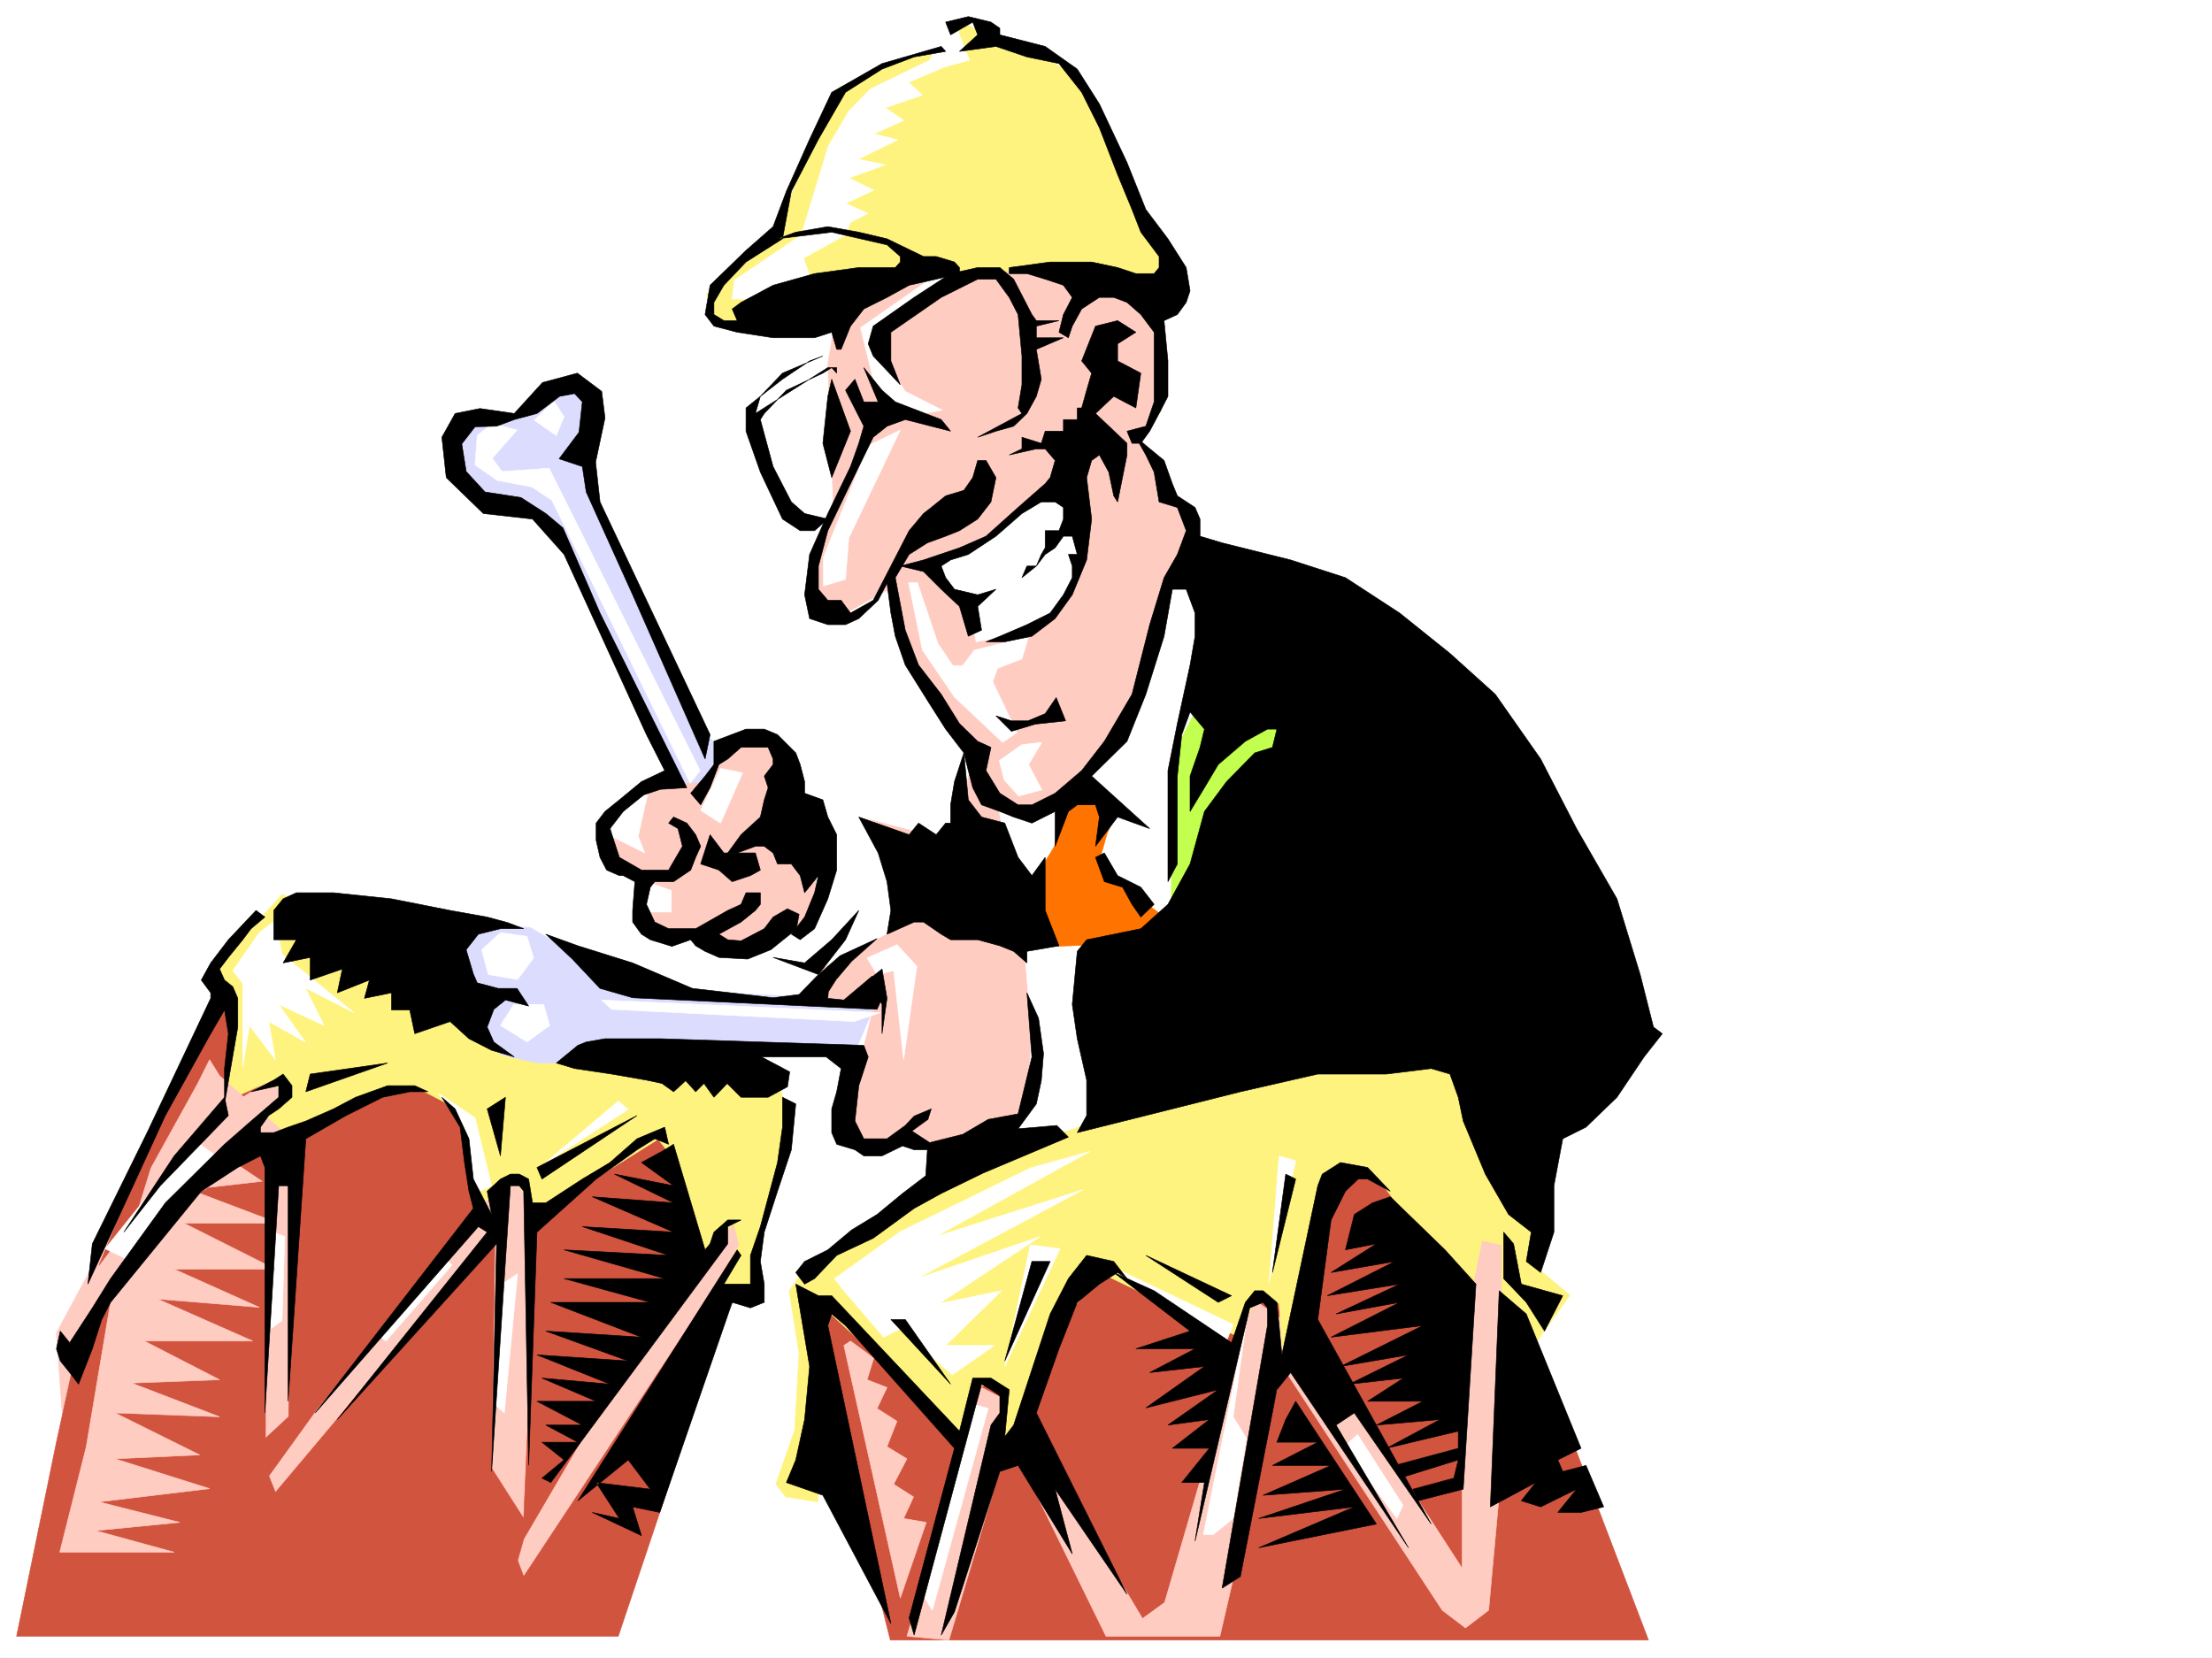 <svg xmlns="http://www.w3.org/2000/svg" width="2997.016" height="2246.297"><rect width="100%" height="100%" fill="#333333" stroke="none"/><defs><clipPath id="a"><path d="M0 0h2997v2244.137H0Zm0 0"/></clipPath></defs><path fill="#fff" d="M0 2246.297h2997.016V0H0Zm0 0"/><g clip-path="url(#a)" transform="translate(0 2.16)"><path fill="#fff" fill-rule="evenodd" stroke="#fff" stroke-linecap="square" stroke-linejoin="bevel" stroke-miterlimit="10" stroke-width=".743" d="M.742 2244.137h2995.531V-2.16H.743Zm0 0"/></g><path fill="#ffccc2" fill-rule="evenodd" stroke="#ffccc2" stroke-linecap="square" stroke-linejoin="bevel" stroke-miterlimit="10" stroke-width=".743" d="m1133.625 420.207-12.004 73.39 7.508 191.005-27.723 95.875 3.012 36.714 37.457 15.72 28.465-15.72 38.203-20.996 11.258 78.668 53.18 96.617 46.449 52.43-29.207 116.09-222.52-58.414-4.496-68.934-35.973-21.703-144.629 69.637-49.421 36.715-16.5 36.715 16.5 32.18 38.199 21.741-4.496 47.934 15.718 25.457 62.208 6.02 32.218 14.976h50.203l40.47-20.996 49.421 36.715-15.719 53.918 82.426 11.262-38.242 158.043 8.992 26.937 33.004 4.496 32.215-4.496 45.672 9.738 56.968-14.976 95.13-17.242 69.714-253.137 131.848-550.527-4.5-32.22-28.465-11.218-20.215-57.676-24.75-31.472 32.219-32.22 4.496-52.433-8.992-84.613-56.93-53.176-242.027-26.234zm0 0"/><path fill="#c2ff4f" fill-rule="evenodd" stroke="#c2ff4f" stroke-linecap="square" stroke-linejoin="bevel" stroke-miterlimit="10" stroke-width=".743" d="m1598.918 853.867 209.027 158.785-212.78 254.696-58.458-122.11 32.219-137.082zm0 0"/><path fill="#dcdcff" fill-rule="evenodd" stroke="#dcdcff" stroke-linecap="square" stroke-linejoin="bevel" stroke-miterlimit="10" stroke-width=".743" d="m636.86 1251.59 81.68 5.242 53.175 31.473 61.469 41.957 165.586 15.719 188.816 10.476-29.25 68.934-349.906-4.496-77.926 47.152-107.133-47.152-27.723-132.59zm29.21-683.074-38.203 5.238-24.71 36.676 20.214 42.695 95.168 42.7 36.715 26.234 164.848 338.527h28.464l36.715-42.695-36.715-26.942L808.43 674.125l-14.973-53.18 10.477-58.453-19.47-36.676-36.714 5.985-33.707 30.691zm0 0"/><path fill="#fff37f" fill-rule="evenodd" stroke="#fff37f" stroke-linecap="square" stroke-linejoin="bevel" stroke-miterlimit="10" stroke-width=".743" d="m998.77 446.406-29.247-15.718-11.964-32.22 19.472-26.94 74.914-62.169 81.68-185.02 86.176-42.698 45.672-11.223 12.004-36.715h33.703l27.722 15.719 70.457 26.98 49.422 25.453 28.504 53.176 65.922 143.067 32.961 52.433v38.2l-53.957 4.5-122.852-26.2h-205.312l-102.64 47.157-65.923 32.218zm0 0"/><path fill="#fff" fill-rule="evenodd" stroke="#fff" stroke-linecap="square" stroke-linejoin="bevel" stroke-miterlimit="10" stroke-width=".743" d="m1388.363 1288.305 8.992 111.593-4.496 100.368-32.218 36.714 118.394 26.942 25.453-143.028-29.949-169.304zm-283.945-206.719 79.414 32.176 44.926 95.133-20.215 52.433-99.668 52.434-56.93-9.739-4.496-31.437 56.969-26.977 4.457-105.609zm247.23 5.98 16.5 89.891 53.918 74.133 164.102-11.219v-122.11l4.5-100.37 56.93-110.106-24.715-138.531-27.719 15.719-33.707 80.152-36.715 110.852-61.465 84.609-53.918 31.477-36.714 5.238zm0 0"/><path fill="#ff7300" fill-rule="evenodd" stroke="#ff7300" stroke-linecap="square" stroke-linejoin="bevel" stroke-miterlimit="10" stroke-width=".743" d="m1467.774 1076.344-33.704 15.718-4.496 53.176-41.21 68.153 38.198 68.933 126.645-4.496 28.465-32.219-69.676-52.433-20.996-32.219 8.992-31.438 12.004-26.976-24.71-20.957zm0 0"/><path fill="#fff" fill-rule="evenodd" stroke="#fff" stroke-linecap="square" stroke-linejoin="bevel" stroke-miterlimit="10" stroke-width=".743" d="m1260.977 763.23 82.421-36.675 83.165-73.43 27.722 31.477 13.488 68.894-24.71 63.695-65.922 42.657-54.7 9.777-11.261-57.715-50.203-26.937zm0 0"/><path fill="#d1543f" fill-rule="evenodd" stroke="#d1543f" stroke-linecap="square" stroke-linejoin="bevel" stroke-miterlimit="10" stroke-width=".743" d="m1090.148 1760.164 116.165 462.164h1027.195l-247.973-649.414-155.11-58.414-633.105 188.773zm0 0"/><path fill="#ffccc2" fill-rule="evenodd" stroke="#ffccc2" stroke-linecap="square" stroke-linejoin="bevel" stroke-miterlimit="10" stroke-width=".743" d="m1228.758 2217.086 101.152-337.078 44.965 23.223 173.094 289.89 29.949-21.742 119.883-411.215 87.66 62.953 195.578 301.852v-410.473l26.942-45.707 53.214 29.207-44.222 483.863-31.438 23.97-31.472-23.97-216.536-330.316-84.691 365.543h-154.328l-120.625-245.703-20.996 12.004-71.16 238.941zm0 0"/><path fill="#fff37f" fill-rule="evenodd" stroke="#fff37f" stroke-linecap="square" stroke-linejoin="bevel" stroke-miterlimit="10" stroke-width=".743" d="m1085.652 1725.719 125.157-90.637 167.074-80.113 173.058-56.93 258.489-51.691 153.625-10.477 128.875 232.918-13.493 45.707 48.68 40.43-52.433 73.43-39.723-62.169v-79.413l-26.98-5.981-17.946 85.395-123.637-170.79-39.726-5.984-23.223 27.723L1769 1817.094l-31.473 11.262-4.496-62.168-30.734-11.262-22.485 56.93-115.382-51.692-71.16-34.445-47.977 56.93-53.918 148.304-34.488 29.207v-45.668l8.25-27.722-21.739-12.747-17.988 5.985-17.945 68.933-185.844-172.277-13.488 258.414-43.442-6.765-13.488-17.204 25.492-73.43 5.985-103.343-13.489-85.395zm0 0"/><path fill="#ffccc2" fill-rule="evenodd" stroke="#ffccc2" stroke-linecap="square" stroke-linejoin="bevel" stroke-miterlimit="10" stroke-width=".743" d="M279.488 1429.848 76.441 1805.87l8.993 125.082 482.492 199.996 217.281 23.227 225.527-421.695 8.993-125.86-243.512-97.36-398.586-97.359zm0 0"/><path fill="#d1543f" fill-rule="evenodd" stroke="#d1543f" stroke-linecap="square" stroke-linejoin="bevel" stroke-miterlimit="10" stroke-width=".743" d="m306.426 1349.73-80.153 142.286-92.16 222.48L283.984 1514.5l107.133-68.152v40.43l-111.629 125.081-79.453 29.246-101.152 210.438L76.44 1954.18l-53.957 262.906H837.68l168.558-502.59v-27.723l-296.691 449.418-8.25-21.742 8.25-29.207 230.027-393.23-38.984-160.27-8.992 6.727-164.063 113.86-17.988 405.19-43.477-68.152 4.496-320.578-297.433 353.543-8.996-22.484 65.926-91.375 222.554-273.391-17.984-39.684v-56.93l-13.488-35.19-66.708-39.727-155.07 74.918-8.25 381.262-31.476 29.21V1538.47l101.894-126.567zm0 0"/><path fill="#fff37f" fill-rule="evenodd" stroke="#fff37f" stroke-linecap="square" stroke-linejoin="bevel" stroke-miterlimit="10" stroke-width=".743" d="m382.125 1211.906-98.14 108.617 31.433 58.418-8.992 113.075 62.21-28.465 17.243 23.226-47.977 44.965 39.727 17.203 140.836-73.39h49.46l53.22 27.722 13.488 92.121 22.48 32.961 38.946-32.96 13.488 21.738 17.988 29.207 164.063-102.637 13.488 16.5 47.976 143.066 41.211-45.707 7.47 29.207-34.45 62.168h56.93l-4.496-50.945 40.468-120.586 4.496-74.133-13.488-50.945-279.488-11.223h-44.18l-49.465-11.261-52.43-50.907-209.07-154.289zm0 0"/><path fill="#fff" fill-rule="evenodd" stroke="#fff" stroke-linecap="square" stroke-linejoin="bevel" stroke-miterlimit="10" stroke-width=".743" d="m1259.488 81.64-80.152 38.946-29.25 29.95-27.719 47.194-36.715 120.583-90.636 61.425-3.008 25.496h26.976l80.157-25.496-10.48-29.949 56.929-31.476 6.766-17.204 23.968-12.004-30.734-13.449 38.242-17.988-33.746-16.5 49.465-17.945-36.715-7.508 53.215-26.195-32.219-8.25 40.469-17.989-24.75-17.242 50.203-17.203-18.73-17.246 48.718-20.957 33.703-8.992-20.25-51.692-33.707 3.754 6.766 34.45zm-253.992 466.622 107.133-65.14 3.012 12.706-80.157 68.934 36.715 99.625-20.254 17.949-39.683-117.574zm278.742-165.512-91.414 61.426 6.727 43.441 26.976 42.696 50.203 25.453-52.43 8.996-38.241-38.946-20.215-81.64 104.906-73.43zm-107.914 220.953-60.683 151.317v38.945l29.949-8.992 4.496-56.188 69.715-146.039zm54.699 185.766 18.73 91.375 43.442 63.656 65.22 61.426 19.468-13.489-32.961-68.894 6.726-17.988 32.961-12.746 8.993-29.95-73.43 17.985-15.719 20.957h-13.488l-20.215-29.95-27.723-82.382zm122.891 241.168 6.727 26.238 19.472 21.7 31.477-8.25-17.988-34.45 17.988-29.95-26.98 3.013zM646.598 590.215l-2.973 39.687 29.95 20.996 47.195 8.993 26.98 17.945 187.328 383.535 13.488-17.246-204.57-409.727-63.656 4.497-13.488-17.95 33.703-38.199-33.703-8.992zm104.16-46.449-26.977 25.492 29.95 20.957 10.519-25.453zm-72.688 719.828-25.453 23.226 8.953 33.703 39.727 6.727 21.742-29.207-8.996-29.207zm0 125.824 17.989-28.465h40.468l8.25 28.465-30.734 22.484zm137.125-34.445 377.63 17.203-35.974 12.004-328.167-16.5zm400.11-74.918 26.941 29.207-17.945 126.61-13.492-120.587-22.48 5.238-13.493-22.48zm-341.695-187.25-8.954 40.468 8.953 22.446-44.925-22.446v-29.246l49.425-29.207zm35.972 113.859v29.207H860.16l17.95-40.426zm66.708-165.547-26.981 56.93 26.98 17.242 29.95-68.152zm-624.9 222.477-35.972 51.691 13.492 17.203v113.86l8.992-56.93 35.23 46.453-8.995-51.691 49.465 27.722-35.973-50.949 61.426 28.465-25.453-50.945 65.921 33.703-97.398-79.375-8.992-45.707zm17.247 405.196-8.996 137.081 22.484-16.5 3.754-113.82zm230.023 29.206-83.164 113.86 7.465 5.238 89.187-102.598zm76.403 45.707-4.497 159.527 12.746 11.262 17.985-188.773zm-80.899-262.163 49.461 32.96 22.445 92.121-22.445 10.516-17.984-91.414zm142.363 95.87 114.641-74.133-13.488-11.261zm394.09 155.07 89.184-63.69 92.16-44.927 83.91-41.21 80.898-22.446-209.03 115.344 200.034-63.692-225.527 120.622 167.113-56.93-136.378 90.637 83.906-17.247-75.656 74.176h65.921l-56.93 39.684-70.421-62.168-22.48 11.223-53.958-62.915zm0 0"/><path fill="#ffccc2" fill-rule="evenodd" stroke="#ffccc2" stroke-linecap="square" stroke-linejoin="bevel" stroke-miterlimit="10" stroke-width=".743" d="m1143.363 1823.117 76.438 342.281 35.191-102.597-30.691-5.281 13.449-29.208-26.941-17.203 17.949-34.449-26.942-16.5 13.489-34.445-26.977-17.242 13.488-28.465-26.98-10.48 8.996-29.208-31.476-23.226zm0 0"/><path fill="#fff" fill-rule="evenodd" stroke="#fff" stroke-linecap="square" stroke-linejoin="bevel" stroke-miterlimit="10" stroke-width=".743" d="m1249.754 2160.156 71.16-256.926 17.988 5.243-75.66 273.386zm380.636-80.894 58.419-289.89-17.989 130.358 17.989 29.211-17.989 108.579-26.937 21.742zm-269.007-227.719 74.957-159.531-40.469-5.238zm358.157-113.82 35.972-164.809-22.48-6.723zm101.894 222.437 71.164 97.36 8.25-17.946-61.426-95.875zm-318.43-245.664 167.816 80.156-8.992 22.442zm0 0"/><path fill="#ffccc2" fill-rule="evenodd" stroke="#ffccc2" stroke-linecap="square" stroke-linejoin="bevel" stroke-miterlimit="10" stroke-width=".743" d="m267.484 1468.832-62.953 113.82-53.176 172.274-34.484 205.234-35.934 143.067h155.07l-106.39-29.207 113.899-11.22-109.403-27.722 149.871-17.988-128.132-40.43 114.64-5.277-114.64-56.89 141.62 5.238-119.136-45.708 119.137-4.496-101.934-52.433H342.4l-128.876-56.93 137.868 11.262-115.383-51.692h137.125l-123.637-62.168H377.63l-120.625-45.707 98.14-11.222-84.652-56.93h125.121l-98.14-86.137-13.489-21.699zm0 0"/><path fill="#fff" fill-rule="evenodd" stroke="#fff" stroke-linecap="square" stroke-linejoin="bevel" stroke-miterlimit="10" stroke-width=".743" d="M142.363 1692.012 261.5 1543.707l31.477 22.484-114.641 143.067zm0 0"/><path fill-rule="evenodd" stroke="#000" stroke-linecap="square" stroke-linejoin="bevel" stroke-miterlimit="10" stroke-width=".743" d="m1287.953 47.195-6.723-17.246 30.73-7.465 30.696 7.465 12.004 8.25v8.996l61.426 15.715 43.476 30.735 29.954 47.156 37.457 79.41 25.492 63.656 29.953 39.723 24.75 38.945 5.238 31.438-5.238 15.757-12.004 16.461-17.988 8.25 5.242 54.66v47.938l-11.965 23.227-12.75 23.964-12 16.465h-11.965l-6.765-16.465 25.492-6.722 11.222-32.961V450.16l-17.984-23.969-18.73-16.46-17.989-6.766h-19.468l-10.48 6.765-13.49 8.954-12.745 23.226-5.242 15.754-12.747-7.504 5.985-23.969 12.004-23.226-12.004-16.461-24.711-8.25-24.711-7.508h-23.969v-8.21l55.442-7.509h56.187l35.192 7.508 24.75 8.211h24.71l6.766-8.21v-14.977l-24.75-32.961-11.965-30.73-19.511-47.196-24.711-63.652-23.97-47.938-30.734-38.945-43.437-8.992-41.957-14.235-49.461 6.766 24.711-22.48-6.723-17.247zm-12.707 15.715-80.195 23.227-68.188 38.945-29.953 63.652-31.473 70.422-17.988 47.934-36.715 32.219-48.68 47.195-6.761 39.687 12 15.72 31.477 8.25 48.68 7.503h56.187l23.226-7.504 6.762 23.223h5.984l12.747-31.473 17.984-23.226 31.476-15.72 29.95-16.46 36.715-8.25 31.476-7.508v-8.21l-6.762-7.509-24.714-7.468h-17.243l-49.422-23.97-38.238-8.991-41.957-7.508-43.437 7.508-24.75 8.992 73.43-8.992 74.952 17.207 17.985 15.754v7.468l-6.762 7.508h-49.46l-59.942 8.211-56.188 15.758-43.437 23.226-12.004 8.954 6.762 15.757h-17.985l-13.492-8.25v-16.46l13.492-23.227 29.95-31.477 49.46-31.437 12.004-64.434 36.676-70.422 36.715-63.652 49.46-31.437 43.481-16.5 42.7-7.47zm-160.348 419.465-54.703 23.227-29.988 31.437-19.473 15.719v31.472l19.473 55.446 29.988 63.656 23.97 15.719h19.472l17.984-15.719-31.473-7.508-17.949-15.719-24.75-47.937-17.242-63.652 5.277-8.25 29.954-31.477 49.46-23.187 11.965-7.508 6.762 7.508v-7.508h-12.004l-98.14 62.172 6.726-23.227 29.988-23.226 36.715-24.711zm0 0"/><path fill-rule="evenodd" stroke="#000" stroke-linecap="square" stroke-linejoin="bevel" stroke-miterlimit="10" stroke-width=".743" d="m1183.086 441.91 55.445-38.945 49.422-32.219 36.715-8.21h29.992l18.727 15.718 24.71 47.937 6.024 8.25h30.691l-30.69 7.47v15.753h36.675l-36.676 15.719 6.723 40.43-6.723 23.226-12.746 23.227-17.988 17.242-23.97 6.722-24.749 8.254 59.941-32.218-5.238-7.508 5.238-31.438v-38.945l-5.238-56.184-11.965-23.226-17.988-24.711h-24.75l-49.422 24.71-68.191 47.196v38.942l12.746 32.218-36.715-38.945-6.762-16.5zm-37.496 86.88 24.75 48.718-6.762 23.187-11.223 31.473-30.734 63.656-24.71 55.442-6.763 54.664 6.762 32.218 24.711 8.25h23.969l17.988-8.25 26.234-24.71 12.004-23.227 11.223-7.508 18.727-31.437 24.753-15.715 24.711-8.996 18.727-7.504 24.711-15.719 17.988-23.227 6.762-32.96-13.488-23.227h-11.262l-6.723 23.227-12.004 17.242-24.71 7.468-19.473 15.758-10.52 8.211-19.472 23.227-24.711 47.933-23.97 46.453-30.73 17.204-12.746-17.204h-17.988l-12.746-14.976v-31.477l12.746-47.933 30.734-63.656 30.73-62.91 18.731-14.977 24.711-8.992 61.426 15.714-12.707-15.714-62.207-23.97-17.988-15.757-24.711-30.695 19.472 46.453h-19.472l-12.004-30.734zm0 0"/><path fill-rule="evenodd" stroke="#000" stroke-linecap="square" stroke-linejoin="bevel" stroke-miterlimit="10" stroke-width=".743" d="m1251.238 758.734 48.719-16.46 35.973-15.72 43.441-38.94 36.715-32.22 6.762-8.25 6.726-23.226-13.488-15.719h-11.965l-36.715 8.25 17.203-8.25v-15.715l26.235 8.211 5.242-16.465h24.71v-15.714h18.766v-15.758h5.985l6.722-23.969 6.766-23.187-13.488-16.5 18.726-47.192 29.954-7.469 24.75 15.72-24.75 15.714v23.227l31.476 16.5-6.727 47.156-29.992-15.719-24.71 23.227 42.699 40.43v15.753l-12.746 63.656-5.243-8.25-6.722-32.18-12.746-23.226-10.48 7.469-6.767 23.227 6.766 56.187-6.766 55.402-19.468 47.196-23.227 32.218-31.476 23.97-36.715 7.507h-25.453l18.73-7.508 36.715-15.719 31.473-15.757 17.949-24.711 12.004-23.227v-15.719l-5.242-15.718h12.004l-6.762-24.711h-12.004l-11.223 15.718-13.488 8.993-11.965 15.718-19.512 15.72 6.766-15.72h12.746l6.723-15.718 5.242-8.993v-23.222h18.727l5.984-15.719v-15.719l-11.223-7.508h-18.73l-26.235 15.72-35.191 30.73-37.457 24.71-24.008 7.47-12.707 8.25 5.984 15.718 11.965 15.758 31.473 7.469 24.75-7.47-24.75 23.188 5.242 32.22-17.95 8.25-12.003-40.47-24.71-23.187-24.009-23.969-31.437-7.508zm0 0"/><path fill-rule="evenodd" stroke="#000" stroke-linecap="square" stroke-linejoin="bevel" stroke-miterlimit="10" stroke-width=".743" d="m1213.04 782.703 13.487 71.164 17.989 47.192 30.73 39.687 24.711 39.727 24.711 23.968 17.988 8.211-6.726 31.473 18.73 30.695 24.711 15.758h18.727l31.476-15.758 35.973-30.695 30.73-39.684 37.461-63.695 23.965-94.348 19.473-63.695 17.988-31.437 12.004-32.215-12.004-31.438-24.71-7.508-6.767-40.43-11.222-23.226-13.489-23.965 38.2 31.434 11.222 31.477 6.766 16.46 23.969 15.758 6.761 15.719v23.223l29.954 8.996 92.898 23.183 74.176 23.97 73.43 47.937 68.187 54.699 61.426 55.406 61.469 87.664 48.675 94.348 54.703 95.129 31.477 102.636 17.984 71.126 11.965 8.992-24.71 31.476-36.716 54.66-41.953 40.47-31.476 15.718-11.965 63.656v62.91l-17.984 54.7-19.512-14.973 6.762-39.727-30.73-23.968-31.477-54.66-29.95-71.907-6.726-32.219-11.262-31.437-25.453-7.504-60.723 7.504h-92.902l-104.902 23.969-128.094 32.18-92.903 23.226 12.707-23.227v-47.937l-12.707-56.145-6.761-46.453 6.761-71.902 12.707-15.719 73.434-14.977 36.715-32.96 29.988-54.704 19.473-71.16 29.95-40.43 38.237-38.94 23.97-7.509 5.983-24.71h-12.746l-29.953 16.5-36.714 31.433-18.727 31.477-19.473 32.18v-47.938l13.489-38.942 5.984-24.71-19.473-23.227-11.261 30.73-5.98 56.149v119.097l-12.747 23.97v-150.536l12.746-63.652 17.242-79.414 6.727-38.942v-31.476l-11.965-32.18h-18.77l-11.222 63.656-24.711 78.63-25.492 63.694-47.938 47.153 78.668 71.164-43.476-15.719-29.954 39.688 5.243-39.688-5.243-16.46h-24.71l-12.004 8.952-17.985 47.196v-47.196l-31.476 15.758-24.711-8.25-18.727-7.508-24.75-8.953-11.965-23.226-5.984-23.227-6.02-23.965-24.71-32.219-24.712-38.945-29.992-47.937-13.488-38.942-5.984-31.476-5.239-40.43zm0 0"/><path fill-rule="evenodd" stroke="#000" stroke-linecap="square" stroke-linejoin="bevel" stroke-miterlimit="10" stroke-width=".743" d="m1305.941 1020.16-12.746 38.942-5.242 31.476v24.711h-6.723l-12.75 15.719-23.964-15.719-12.75 15.719-68.188-23.969 26.234 48.68 12.004 38.941 5.239 38.945-5.239 32.22 36.715-16.462h12.707l24.008 16.461 12.707 7.508h36.715l29.992 8.211 18.727 7.508 17.988 15.715v-15.715l43.438-7.508-18.727-47.938V1161.7l-17.988 24.75-18.727-24.75-17.988-46.41-31.473-8.25-17.95-23.227zm190.336 135.559 17.95 30.73 31.476 15.719 17.984 23.227-17.984 17.203-11.965-17.204-12.75-23.226-24.71-7.508-12.005-32.96zm-528.984-151.278 43.441-16.5h24.75l17.95 7.504 24.75 24.715 5.98 15.715 5.984 23.227v15.718l24.75 8.992 6.723 23.227 12.004 23.969v47.933l-12.004 38.946-17.984 40.468-19.473 14.977-11.965-7.508 17.95-23.226 13.488-32.961 5.238-23.188-18.727 23.188-5.984-23.188-11.965-15.758h-18.765l-5.985-14.972-11.965-8.992h-12.004l-24.71 8.992h-12.747l17.989-24.711 26.195-23.969 5.277-23.227 5.243-16.46-5.243-15.758 11.965-15.719v-7.465l-6.722-15.758h-36.715l-17.989 15.758-12.003 7.465-11.965 31.477-12.746 23.226-13.489-15.758 19.473-23.226 12-15.719zm0 0"/><path fill-rule="evenodd" stroke="#000" stroke-linecap="square" stroke-linejoin="bevel" stroke-miterlimit="10" stroke-width=".743" d="m900.59 1044.125-31.477 14.977-29.949 24.71-19.473 15.72-12.004 15.757v23.227l5.243 23.183 8.992 17.242 17.242 7.508h5.238l15.758 8.211-3.012 38.946v15.757l11.965 16.461 12.004 7.508 29.211 8.992 25.492-8.992 6.723 8.211 12.75 7.508 18.727 8.25 38.984 2.226 31.473-12.707 34.449-27.722 3.754-20.215-15.758-7.508-19.473 11.223-11.965 15.758-31.472 16.46-17.989-1.484-12.003-7.508 29.992-16.46 19.468-15.758 6.727-8.211v-15.758h-19.473l-6.722 15.758-17.989 8.21-43.48 24.75h-36.715l-18.726-8.992-11.223-23.968 5.238-23.227 5.985-7.508h25.492l23.226-15.719 6.723-17.242 6.766-14.972-6.766-15.72-11.965-15.718-17.984-8.25-6.766 8.25 12.75 7.469 6.02 23.969-18.77 32.214h-36.715l-29.949-17.242-12.746-38.941 17.984-23.227 27.723-22.445 22.484-7.504 35.97-2.23-117.65-236.711-50.206-115.344-23.223-19.473-33.707-21.699-48.68-7.508-25.492-27.722-5.98-37.418 17.984-23.227 29.207-.742 23.969-8.992 30.734-8.25 30.692-23.227 20.253-3.754 10.48 11.262-4.495 41.172-26.98 35.972 31.476 10.477 5.238 34.45 62.95 139.312 98.144 222.48 6.762-32.965-149.125-315.34-5.985-53.917 12.746-59.942-4.496-35.933-32.96-24.711L735 518.309l-38.2 41.957-46.448-6.727-33.707 6.727-17.985 32.218 5.98 54.66 50.208 48.68 66.664 7.508 42.738 47.934 111.629 244.18zm0 0"/><path fill-rule="evenodd" stroke="#000" stroke-linecap="square" stroke-linejoin="bevel" stroke-miterlimit="10" stroke-width=".743" d="m949.309 1170.691 24.71 8.25 17.989 15.72 24.75-8.212 13.449-7.508-6.727-23.222h-42.695l-18.73-24.711zm-565.699 47.196-12.747 15.719v39.726h30.735l-17.989 31.434 36.715-7.465v30.691l43.48-14.976-6.765 32.218 43.48-17.242-6.765 24.711 36.715-7.469v23.227h24.71l6.766 32.18 47.938-16.461 25.492 23.226 30.695 15.715 30.73 8.996-27.722-20.215-8.992-20.253 8.992-23.97 15.758-12.706 31.437 8.25-15.718-23.97h-25.492l-28.465-7.507-5.243-12.004-9.734-32.922 16.5-20.996 29.95-7.469h31.476l-21.738-8.25-27.723-7.507-50.203-8.992-79.414-15.72-78.668-8.25h-50.203zm370.12 222.48 29.247-23.969 11.222-4.496 25.492-4.496h74.172l276.477 8.992 5.984 15.72-12.746 38.94-5.242 47.938 12.004 23.969h31.476l24.711-17.988 12.004-12.708 23.227-9.734-4.496 14.23-21.743 15.72 23.97 15.718 44.964-11.223 34.45-20.214 40.468-7.504 18.727-77.145-6.723-86.883 15.715 34.45 6.765 47.937-3.011 36.715-6.723 31.433-24.75 33.708 52.473-4.5 15.715 15.757-115.383 48.68-56.93 27.723-36.715 20.215-55.445 40.43-49.461 23.226-29.988 31.472-13.489 7.47-11.964-15.72 11.964-14.972 31.473-15.758 32.219-26.941 34.488-20.997 34.445-28.425 31.477-23.969 2.27-35.227h-17.989l-15.758-5.242-27.722 13.492h-24.711l-12.004-8.25-24.711-7.468-6.762-15.758v-32.18l6.762-23.226 5.984-31.473-20.215-15.719h-87.664l38.204 20.215-3.012 20.215-26.195 14.23h-36.715l-18.73-18.73-17.989 18.73-13.488-18.73-11.262 11.262-13.488-14.973-16.461 14.973-15.719-11.262-20.996-4.496-47.195-8.211-50.204-7.504zm0 0"/><path fill-rule="evenodd" stroke="#000" stroke-linecap="square" stroke-linejoin="bevel" stroke-miterlimit="10" stroke-width=".743" d="m775.469 1299.527 37.46 39.727 44.22 12.707 331.18 15.719 6.722-14.977-13.488-29.95-38.2 32.22-21.742-2.27.746-8.992 10.516-16.461 20.957-24.71 34.488-30.735-50.207 23.226-31.473 27.723-23.968 24.71-35.23 4.497-109.403-12.707-80.899-34.488-74.171-23.223-43.477-15.719zm0 0"/><path fill-rule="evenodd" stroke="#000" stroke-linecap="square" stroke-linejoin="bevel" stroke-miterlimit="10" stroke-width=".743" d="m1090.148 1304.766 36.715-31.434 36.715-39.727-17.988 39.727-36.715 47.191-61.426-23.222zm86.176 23.226 18.727 32.961v39.688l6.765-47.938-6.765-39.687zm-829.429-94.387-37.458 39.727-23.968 31.434-12.746 23.226 12.746 17.242v7.47l-86.176 182.01-74.172 150.575-5.984 54.66 104.906-228.46 61.426-110.848 18.73-32.18 5.239 32.18-5.239 47.195v47.933l17.985-104.12v-38.946l-6.766-15.719-11.219-8.992-6.726-14.976 11.965-15.715 19.472-23.969 11.262-14.977 18.726-15.757zm-221.774 538.563-30.734 47.195-12.707-15.758-5.239 23.97 5.239 16.5 12.707 15.718 12.004 15.719 18.73-47.938 12.746-39.687 11.965-23.227 122.89-150.535 49.462-32.219 30.734-15.715 5.98 15.715v332.586l18.73-307.87h12.747v292.112l23.969-355.77 54.699-31.476 49.422-24.71 36.715-7.47h24.75l-17.985-8.25H525.23l-43.48 15.72-29.95 15.757-37.456 16.461-23.969 8.25-19.512 7.469h-17.945v-7.469l11.219-15.758 13.492-8.953 17.984-15.758v-15.718l-12.004-15.72-12.746 8.212-30.691 15.758 37.457-8.25v15.718l-37.457 32.22-35.973 31.476-80.156 79.37-74.211 102.637zm473.539-285.391 24.711 40.47 5.984 47.937 6.02 38.941 5.98 23.227-214.265 277.14 221.031-252.43 11.965 7.47-203.047 253.913 215.793-238.156-6.762 308.578 25.492-387.246h12.004l5.98 7.504 6.727 371.492 11.262-316.086 80.152-71.906 55.446-39.684 23.969-14.976 18.726 7.508-5.238-23.227-37.457 15.719-36.715 32.219-37.457 22.441-49.461 32.219h-17.988l-5.239-32.219-12.707-6.723h-12.004l-13.492 6.723-17.984 16.5 5.984 31.437-24.715-47.937-5.98-54.66-18.73-40.43zm0 0"/><path fill-rule="evenodd" stroke="#000" stroke-linecap="square" stroke-linejoin="bevel" stroke-miterlimit="10" stroke-width=".743" d="m900.59 1557.941-31.477 17.243 43.48 31.437-80.155-15.719 80.156 38.942-110.145-8.25 110.145 47.937-123.633-7.469 116.867 38.946-141.578-7.508 136.34 38.98H764.25l116.867 32.18H746.262l122.851 47.195-129.613-8.25 111.668 40.47-123.633-8.25 98.883 39.687-92.16-8.211 73.43 31.433h-80.153l61.426 32.22H739.5l43.477 23.226h-48.72l29.993 23.968-29.992 24.711 12.004 5.98 239.761-323.55v-23.227l17.989-8.992h-17.989l-18.73 16.461-5.238 15.758-6.762 8.211-42.7-143.027zm0 0"/><path fill-rule="evenodd" stroke="#000" stroke-linecap="square" stroke-linejoin="bevel" stroke-miterlimit="10" stroke-width=".743" d="M782.977 2033.55 998.77 1693.5l5.242 7.508-23.227 38.941h35.973v-38.941l13.449-38.945 23.227-86.88 6.761-47.937v-40.469l17.989 8.992-5.985 62.172-18.765 56.184-17.95 55.406-5.277 39.727 5.277 30.691v24.711l-18.726 7.508-24.75-7.508-98.145 284.649-36.715-7.508 11.965 38.945-66.664-31.437 36.715 8.21-31.477-48.68 73.43 8.993-29.949-39.684zm-473.539-522.062-92.16 95.133-49.462 62.91 68.192-103.34 68.191-79.414zm768.746 228.462 18.726 111.593-6.762 71.902-11.964 54.703-12.746 30.692 49.46 17.242 92.157 173.762-85.434-403.707 5.242-15.719 18.727 15.719 147.605 166.293-61.43 229.945 6.766 23.188 91.38-340.051 12.745 7.504 12.004 8.25v23.226l-12.004 16.461-67.41 284.61 17.95-31.438 61.464-190.258 24.711-8.25 73.43 119.84-23.227-87.625 97.399 142.324-122.852-245.664 30.691-86.918 24.75-62.914 29.954-24.71 24.71-15.72 12.747 8.25-17.989-23.222-36.715-8.25-24.71 31.473-24.711 47.937-49.461 150.535-12.004 15.719 6.023-63.656-24.75-15.715h-24.71l-17.989 71.902-173.094-183.535h-17.988zm0 0"/><path fill-rule="evenodd" stroke="#000" stroke-linecap="square" stroke-linejoin="bevel" stroke-miterlimit="10" stroke-width=".743" d="m1508.984 1724.23 103.422 79.375-73.43 23.97h80.157l-61.43 32.218 74.176-8.25-79.414 56.184 98.14-24.711-68.187 47.937 56.184-7.508-50.204 38.985h50.204l-37.457 46.41h30.734l-12.746 79.414 74.172-316.086 17.984-7.508 5.984 7.508v23.969l-61.425 355.77 24.71-15.716 49.462-253.175 18.726-23.223 159.61 237.453-98.145-166.293 24.715-16.46 104.16 150.534-153.625-277.14 17.988-134.817 19.473-38.945 17.242-16.5h12.746l30.73 16.5-30.73-32.219-36.715-6.722-24.71 15.718-6.024 15.72-48.68 229.202-6.761-71.164-18.73-15.719h-11.224l-12.746 15.72-18.726 54.702-104.906-70.422zm0 0"/><path fill-rule="evenodd" stroke="#000" stroke-linecap="square" stroke-linejoin="bevel" stroke-miterlimit="10" stroke-width=".743" d="m1883.64 1621.594 74.176 71.906 41.953 46.45-17.242 277.882-61.425 15.719-6.766-15.719 55.445-14.973 6.02-24.71-79.45 24.71-6.726-17.242 86.176-23.187v-23.227l-97.438 23.227 72.688-38.985-86.176 7.508 62.95-32.219h-74.915l48.68-31.433-73.43 8.21 80.196-39.687-92.16 15.719 111.628-55.406-124.375 15.719 92.903-47.196-86.141 15.758 86.14-40.469-98.14 15.719 91.414-46.41-86.176 14.973 61.426-38.942-41.953 8.211 12.004-47.937 24.71-15.72zm147.606 127.347-12.004 292.86 61.426-32.961-19.473 24.71 26.239 8.25 48.675-23.968-25.453 31.477h31.477l30.691-7.508-23.965-56.184-31.476 8.25-6.727-15.719 31.477-15.718-74.211-182.012zm-275.734 149.793 109.363 166.293-159.566 32.22 129.617-55.446-129.617 15.719 117.613-39.688-111.633 8.25 92.16-40.465h-79.414l61.426-31.437h-55.441l12.003-30.735zm281.715-166.254v-62.949l13.492 15.758 10.476 54.66 56.188 15.719-24.711 47.938-24.75-38.946zm-313.192-8.25 31.477-126.605-13.489-6.723zm-73.43 40.43-98.14-63.652 116.129 54.66zm-289.222 79.414 36.715-134.816h24.75zm-73.43 31.438-80.898-87.625h19.472zM678.07 1566.191l-17.984-63.656 24.75-15.758zm56.188 31.434 128.875-86.137-135.598 70.418zm-319.914-118.316 110.886-38.942-104.906 14.973zm707.277-942.269-6.723 63.655 11.965 46.45 25.492-62.915-25.492-70.417zm248.754 453.91 32.219-9.735 41.21-4.496-12.745-31.477-14.973 21.738-23.227 9.739h-22.484l-20.957-6.766zm0 0"/></svg>
